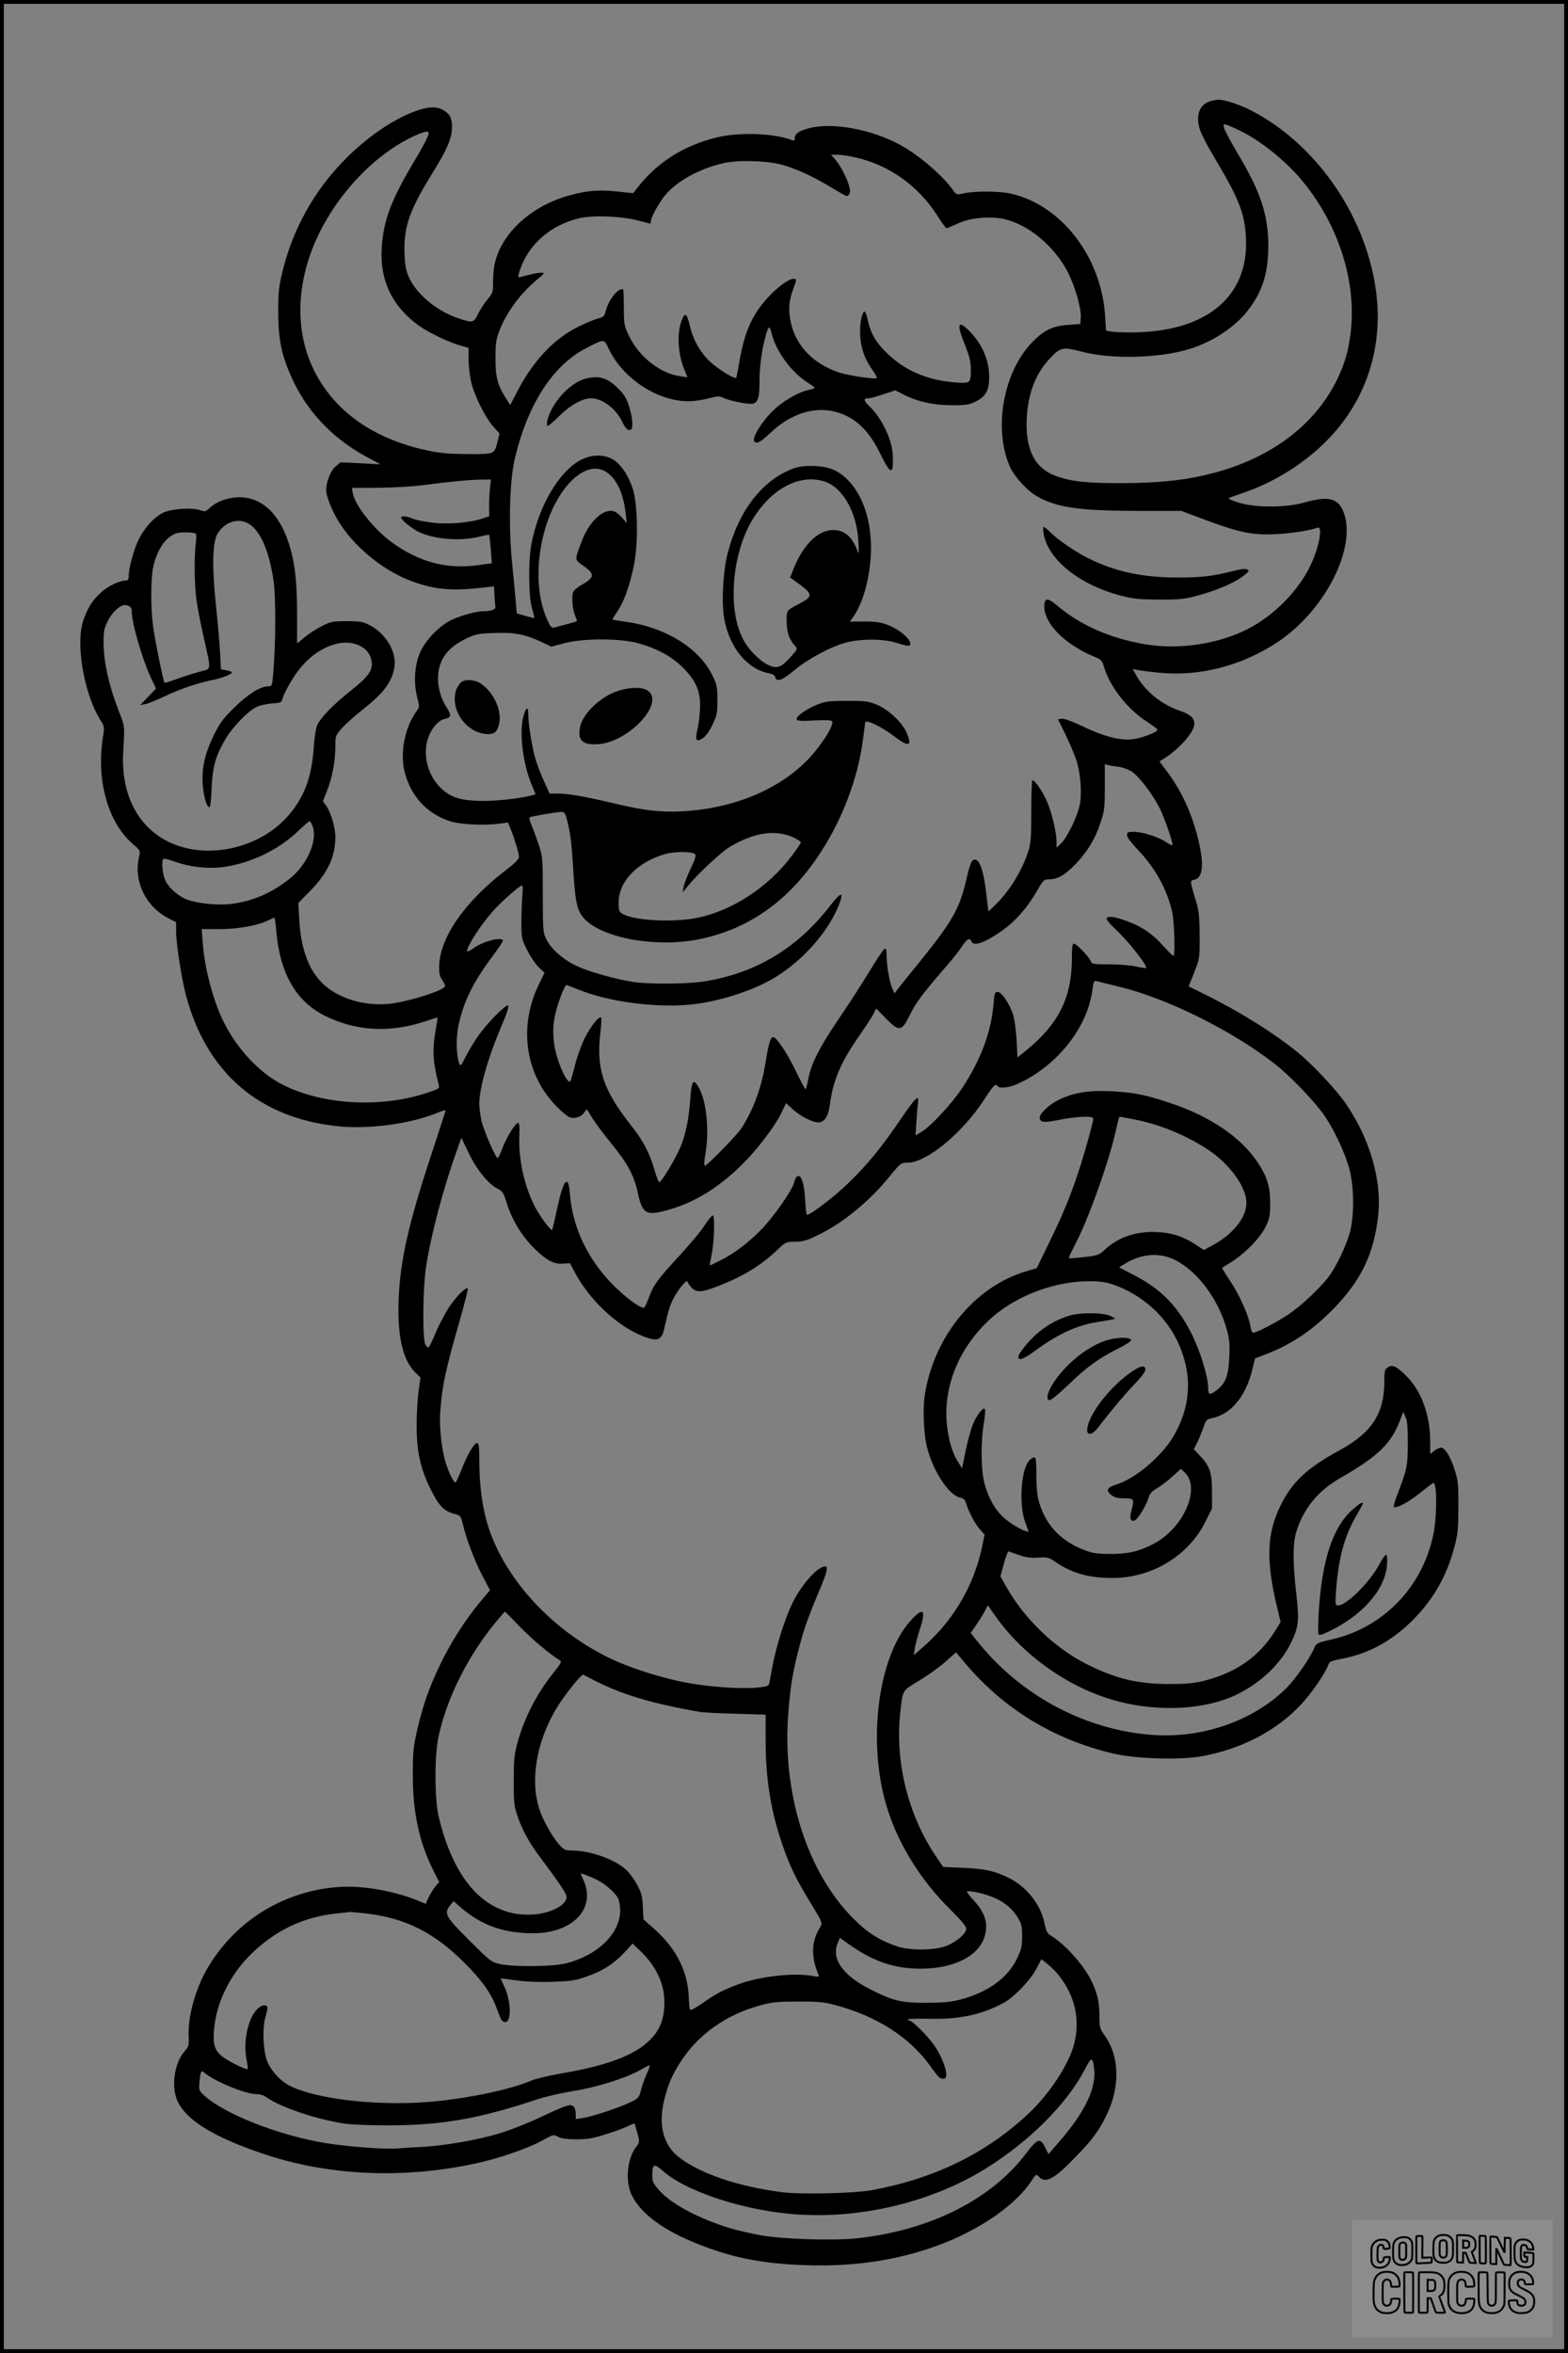 <?xml version="1.0" encoding="UTF-8"?>
<svg xmlns="http://www.w3.org/2000/svg" version="1.0" width="1024pt" height="1536pt" viewBox="0 0 1024 1536" preserveAspectRatio="xMidYMid meet">
  <rect x="0" y="0" width="1024" height="1536" fill="#808080" stroke="none"/>
  <g transform="translate(0.00 0.00) scale(1)">
    <g transform="translate(0,1536) scale(0.1,-0.1)" fill="#000000" stroke="none">
      <path d="M7906 14700 c-67 -20 -94 -78 -76 -164 8 -39 43 -108 124 -244 139 -234 176 -334 183 -487 18 -385 -263 -615 -753 -615 -56 0 -115 3 -131 6 l-30 6 -6 96 c-24 382 -282 720 -611 797 -73 18 -235 19 -307 4 -52 -11 -53 -11 -73 17 -69 98 -224 231 -347 298 -184 100 -430 147 -584 112 -74 -18 -105 -38 -105 -69 0 -14 -4 -17 -17 -12 -120 46 -346 54 -496 17 -216 -54 -387 -163 -517 -331 l-25 -32 -105 11 c-116 12 -188 7 -299 -22 -254 -66 -453 -244 -500 -448 -6 -25 -11 -78 -11 -118 0 -70 -2 -76 -35 -115 -20 -23 -47 -65 -62 -94 -29 -61 -35 -62 -126 -32 -142 47 -273 154 -325 266 -21 48 -27 76 -30 158 -7 173 32 284 187 533 91 146 122 220 123 292 0 58 -13 85 -55 110 -46 28 -105 25 -196 -10 -143 -55 -304 -166 -443 -306 -204 -203 -350 -465 -416 -748 -22 -95 -26 -133 -25 -261 1 -186 26 -295 107 -460 98 -199 260 -364 473 -479 l88 -47 -131 7 -130 6 -32 -27 c-32 -26 -62 -101 -62 -152 0 -47 43 -150 96 -230 108 -162 294 -308 474 -371 152 -53 253 -61 471 -36 l55 6 3 -55 c1 -31 4 -65 6 -76 4 -20 -26 -31 -84 -31 -39 0 -138 -27 -199 -55 -76 -35 -166 -125 -204 -204 -40 -83 -49 -202 -24 -301 16 -62 16 -65 -2 -90 -79 -107 -112 -278 -78 -405 42 -157 147 -269 299 -317 66 -21 225 -28 323 -14 l51 7 18 -43 c26 -65 55 -160 54 -183 0 -13 -30 -43 -85 -85 -270 -206 -433 -442 -436 -628 -1 -47 4 -67 21 -91 12 -17 20 -35 16 -41 -17 -28 -213 -91 -341 -110 -162 -23 -338 24 -445 119 -100 89 -154 231 -165 431 l-6 105 78 80 c114 116 164 223 164 351 0 62 -29 160 -59 203 l-22 31 26 66 c34 84 55 196 55 289 0 73 0 73 46 125 26 28 84 80 129 115 140 110 195 182 211 282 15 96 -55 216 -160 271 -46 24 -62 27 -151 27 -93 0 -104 -2 -165 -33 -36 -18 -86 -51 -112 -73 l-48 -40 0 183 c0 204 -11 316 -41 428 -61 224 -180 345 -339 344 -73 -1 -147 -28 -192 -71 -24 -23 -29 -24 -63 -13 -57 19 -190 8 -242 -18 -61 -32 -119 -97 -159 -177 -32 -66 -64 -186 -64 -241 0 -17 -6 -24 -18 -24 -42 0 -115 -35 -161 -76 -56 -50 -90 -104 -117 -184 -52 -154 5 -482 113 -653 25 -40 26 -43 14 -117 -42 -279 35 -551 198 -691 48 -41 48 -42 39 -83 -37 -159 43 -325 195 -402 l47 -24 0 -58 c0 -81 35 -306 64 -418 135 -507 478 -802 992 -856 201 -21 469 15 643 85 33 14 61 22 61 19 0 -3 -42 -134 -94 -291 -150 -455 -204 -694 -213 -951 -8 -235 27 -389 110 -470 l33 -32 -12 -86 c-7 -48 -13 -145 -13 -217 -1 -176 22 -285 88 -420 55 -113 89 -149 157 -167 41 -11 44 -14 55 -62 23 -99 81 -252 130 -344 l49 -92 -61 -73 c-94 -111 -196 -269 -264 -412 -73 -151 -112 -262 -151 -430 -24 -106 -28 -140 -28 -290 -1 -243 41 -440 134 -625 l38 -75 -25 -30 c-14 -17 -33 -49 -44 -71 l-19 -42 -61 25 c-143 58 -347 94 -489 86 -368 -19 -698 -222 -879 -538 -76 -133 -125 -310 -119 -436 2 -62 1 -68 -29 -103 -64 -72 -86 -227 -45 -319 56 -126 237 -238 562 -347 423 -143 909 -165 1380 -64 155 33 338 96 435 148 79 43 81 44 110 27 22 -11 55 -16 120 -16 74 0 108 6 195 34 58 18 122 42 143 53 22 11 40 18 41 16 1 -2 10 -30 18 -62 16 -59 16 -60 -9 -92 -57 -75 -71 -220 -29 -310 54 -116 193 -223 403 -310 240 -100 447 -142 744 -151 285 -9 545 26 793 108 291 95 555 268 668 437 34 51 35 52 53 32 43 -47 102 -14 250 141 97 100 141 160 188 255 93 186 90 389 -9 527 -32 44 -34 53 -34 125 -1 96 -13 149 -53 232 -53 107 -173 240 -268 297 -20 12 -28 29 -38 79 -24 120 -115 235 -230 294 -93 46 -157 61 -299 67 l-133 6 -48 71 c-181 268 -267 615 -232 935 17 153 10 142 127 212 57 35 134 90 170 123 l67 60 41 -49 c259 -314 587 -517 986 -612 143 -34 427 -43 570 -19 263 46 495 166 658 341 64 68 155 200 174 251 10 28 16 31 92 46 174 33 327 117 462 252 135 136 221 286 271 474 23 85 26 117 27 262 1 146 -2 173 -22 239 -28 89 -65 151 -91 151 -10 0 -30 -9 -45 -21 l-26 -20 0 83 c-1 173 -57 327 -157 427 -64 64 -92 76 -122 54 -18 -12 -21 -25 -21 -96 0 -203 -82 -329 -286 -441 -218 -118 -314 -208 -390 -361 -92 -186 -98 -358 -23 -672 l22 -91 -33 -54 c-104 -170 -258 -278 -467 -330 -68 -17 -118 -21 -223 -21 -205 -1 -351 34 -534 125 -221 109 -424 306 -546 530 l-27 48 23 83 c12 45 26 81 30 80 5 -2 36 -12 69 -24 45 -16 76 -20 125 -17 62 4 68 3 120 -33 104 -70 214 -100 368 -100 255 1 494 146 603 366 l44 88 0 111 c0 125 -15 167 -83 238 l-36 38 23 44 c12 25 30 69 40 98 16 48 21 53 55 60 125 26 221 141 264 317 l18 73 59 23 c169 63 306 153 446 294 187 189 273 366 300 623 23 226 -57 499 -214 726 -62 90 -214 252 -312 332 -155 126 -369 260 -591 371 l-121 60 36 92 c36 92 36 93 35 242 -1 134 -4 160 -29 240 -34 112 -34 117 -10 121 60 9 70 96 31 260 -43 176 -110 322 -206 449 l-48 64 48 31 c26 17 70 54 98 83 112 119 109 176 -12 217 -120 40 -226 126 -285 230 l-24 43 29 -6 c16 -4 79 -12 139 -18 266 -28 548 45 782 202 314 210 521 630 423 856 -36 82 -100 96 -250 53 -121 -35 -321 -35 -428 -2 -41 13 -72 26 -69 29 3 3 44 18 91 34 197 66 388 183 537 329 287 281 403 671 320 1080 -92 460 -402 882 -797 1087 -76 40 -181 74 -220 72 -11 0 -32 -5 -48 -9z m194 -194 c136 -66 309 -206 415 -339 230 -285 344 -648 306 -976 -15 -124 -40 -209 -92 -315 -146 -294 -433 -508 -810 -605 -182 -47 -344 -64 -599 -65 -226 0 -321 10 -422 46 -139 49 -202 171 -193 373 7 160 56 291 145 388 74 81 87 84 212 52 198 -52 507 -44 707 17 145 44 294 141 376 246 98 123 138 248 138 427 -1 203 -49 349 -196 596 -47 80 -89 158 -93 173 -6 26 -5 28 17 21 13 -4 53 -21 89 -39z m-5321 -68 c-12 -24 -52 -95 -90 -158 -138 -235 -185 -363 -196 -537 -14 -213 69 -385 244 -510 65 -46 203 -112 281 -132 l42 -12 0 -72 c0 -40 7 -103 15 -142 18 -87 91 -236 145 -298 l42 -47 -13 -53 c-20 -83 -18 -82 -197 -81 -120 1 -181 6 -259 23 -237 50 -431 148 -574 290 -250 249 -322 605 -198 975 116 346 412 677 716 802 69 27 76 19 42 -48z m2818 -108 c214 -51 399 -184 520 -371 31 -49 60 -89 64 -89 4 0 37 14 74 31 79 37 202 49 298 30 160 -34 332 -176 420 -347 50 -98 90 -240 85 -302 l-3 -37 -80 -6 c-104 -7 -162 -36 -243 -123 -182 -195 -244 -559 -137 -802 27 -62 111 -155 171 -190 129 -76 273 -98 649 -99 l300 0 165 -62 c219 -81 302 -97 450 -90 103 5 225 24 273 42 37 15 14 -121 -42 -240 -79 -171 -243 -336 -418 -424 -194 -97 -449 -134 -669 -96 -227 39 -423 126 -571 253 -62 52 -83 51 -83 -6 0 -117 140 -255 341 -335 29 -12 37 -22 48 -58 38 -130 154 -279 280 -359 38 -25 70 -49 70 -53 2 -16 -107 -57 -165 -63 -82 -9 -190 20 -326 86 -65 31 -118 50 -133 48 l-26 -3 47 -95 c25 -52 57 -126 71 -165 30 -87 41 -229 23 -306 -17 -75 -82 -208 -119 -243 l-31 -30 0 38 c0 59 -29 185 -60 258 -28 69 -87 154 -99 143 -3 -4 -6 -95 -6 -203 0 -165 -3 -207 -19 -257 -37 -120 -121 -258 -207 -343 l-54 -53 -13 108 c-20 177 -50 252 -90 227 -9 -6 -24 -49 -38 -111 -47 -209 -90 -284 -339 -590 -44 -54 -92 -114 -107 -133 l-26 -35 -16 36 c-18 44 -36 146 -36 212 0 34 -4 47 -12 45 -7 -3 -54 -72 -103 -154 -50 -82 -140 -221 -200 -309 -123 -181 -178 -290 -196 -387 -7 -38 -15 -68 -19 -68 -3 0 -32 54 -64 121 -55 114 -125 219 -146 219 -17 0 -29 -36 -46 -141 -29 -183 -76 -316 -159 -450 -28 -45 -227 -249 -242 -249 -5 0 -4 33 3 73 28 156 8 352 -44 441 -34 59 -46 41 -54 -79 -9 -127 -29 -226 -62 -307 -32 -79 -128 -239 -141 -235 -5 2 -19 38 -31 81 -30 105 -72 187 -146 281 -188 237 -234 373 -208 605 7 56 9 104 6 107 -13 13 -66 -53 -106 -131 -22 -44 -52 -126 -65 -180 -14 -55 -27 -102 -30 -104 -22 -23 -91 135 -106 244 -11 83 -7 147 18 234 18 65 53 150 62 150 3 0 38 -13 77 -29 195 -80 501 -121 729 -99 159 15 354 72 498 145 210 106 413 326 483 526 24 68 1 60 -61 -21 -214 -279 -485 -443 -822 -498 -114 -18 -366 -20 -468 -4 -119 19 -294 68 -370 105 -89 42 -166 110 -197 173 -22 45 -23 56 -23 292 0 238 -1 247 -27 327 -15 45 -36 103 -47 127 -11 25 -16 48 -12 51 11 6 178 35 207 35 18 0 25 -8 33 -37 25 -95 31 -139 42 -298 15 -247 25 -298 63 -348 104 -136 470 -207 763 -148 328 67 592 256 795 571 141 217 241 482 273 727 8 59 15 111 15 116 0 25 104 -24 193 -92 95 -73 118 -62 74 34 -31 65 -120 147 -195 177 -50 20 -74 23 -192 23 -125 -1 -140 -3 -201 -28 -75 -32 -136 -78 -125 -95 5 -8 38 -10 115 -5 75 4 110 2 115 -5 15 -24 -67 -154 -153 -245 -190 -200 -489 -325 -825 -343 -137 -8 -255 6 -443 51 -179 43 -304 65 -371 65 l-53 0 -33 73 c-18 39 -43 101 -54 137 -24 71 -52 239 -52 308 0 53 -15 47 -31 -11 -30 -106 -5 -313 55 -454 l24 -58 -26 -7 c-77 -22 -254 -40 -351 -36 -126 5 -186 27 -249 91 -80 82 -112 212 -77 317 20 61 64 115 103 125 50 13 53 22 21 73 -63 99 -76 219 -35 307 28 62 81 109 165 149 59 27 78 31 181 34 131 5 202 -9 307 -59 l63 -30 88 23 c123 32 359 32 477 0 124 -34 220 -86 293 -158 87 -87 116 -153 114 -259 -1 -44 -8 -107 -16 -140 -18 -76 -11 -91 31 -66 20 13 43 43 65 88 30 62 33 75 33 163 0 88 -3 101 -34 164 -87 176 -303 310 -561 347 -47 6 -87 13 -89 15 -2 1 6 15 17 31 56 80 92 177 123 329 28 144 24 393 -9 494 -29 87 -72 153 -123 187 -58 38 -141 39 -215 1 -145 -75 -279 -306 -325 -558 -19 -107 -17 -329 4 -406 9 -34 17 -64 17 -67 0 -3 -26 3 -57 12 l-58 17 -7 80 c-4 43 -14 157 -24 253 -24 247 -16 535 19 681 84 353 249 607 466 718 118 61 115 61 144 0 92 -198 321 -349 527 -347 30 0 87 8 125 18 61 16 73 17 97 5 39 -20 169 -46 196 -39 32 8 42 43 42 141 0 95 13 199 37 289 21 80 28 85 42 29 31 -122 131 -257 243 -326 21 -13 38 -26 38 -29 0 -4 -15 -10 -33 -13 -73 -14 -178 -75 -246 -144 -67 -66 -130 -170 -116 -191 13 -23 40 -9 108 55 159 150 347 188 508 103 85 -46 150 -122 210 -245 67 -138 86 -138 79 0 -5 99 -73 239 -153 315 -38 36 -40 51 -6 51 11 0 55 12 98 26 l78 26 51 -26 c94 -48 196 -71 317 -71 98 0 116 3 159 25 65 33 86 72 86 162 0 107 -48 216 -130 298 -75 75 -84 47 -30 -87 32 -81 40 -113 40 -164 0 -92 -2 -93 -104 -85 -176 14 -317 73 -432 180 -78 72 -116 133 -135 219 -7 32 -16 60 -20 62 -16 10 -34 -64 -32 -135 1 -90 27 -170 78 -241 20 -28 34 -53 31 -57 -10 -10 -190 17 -251 38 -165 57 -275 171 -310 322 -18 81 -14 145 16 223 23 62 23 65 1 65 -31 0 -105 -54 -168 -123 -101 -110 -151 -222 -184 -410 -10 -60 -20 -110 -22 -113 -10 -10 -117 55 -168 103 -66 60 -113 143 -134 233 -20 84 -31 94 -52 44 -35 -83 -28 -227 17 -331 l19 -46 -47 7 c-128 17 -266 124 -331 255 -36 73 -37 78 -38 193 0 65 -2 119 -5 119 -31 11 -91 -63 -111 -134 -11 -42 -15 -46 -53 -56 -23 -6 -83 -31 -133 -56 -156 -78 -292 -223 -393 -419 l-47 -90 -31 49 c-52 82 -66 137 -65 260 0 96 3 119 27 180 46 118 135 238 240 326 56 47 57 49 30 49 -15 0 -53 -7 -83 -15 -30 -8 -58 -15 -62 -15 -12 0 18 87 48 137 73 125 195 212 349 249 90 21 276 13 385 -16 41 -11 76 -20 78 -20 1 0 2 6 2 13 0 30 63 141 106 187 84 90 228 165 378 197 101 21 297 13 390 -17 96 -30 196 -78 304 -143 51 -31 97 -57 102 -57 5 0 13 8 19 17 16 30 -45 168 -102 231 l-20 22 44 0 c24 0 81 -9 126 -20z m-1641 -2049 c69 -42 115 -139 130 -272 l7 -64 -28 33 c-16 19 -39 38 -53 43 -66 25 -161 -60 -211 -189 -49 -128 -49 -125 1 -160 85 -58 84 -80 -2 -129 -28 -15 -53 -37 -57 -48 -11 -33 -5 -111 12 -151 8 -20 14 -38 13 -39 -2 -2 -30 -10 -63 -19 -33 -8 -70 -18 -82 -22 -17 -5 -25 1 -38 27 -77 148 -90 368 -34 584 76 296 269 489 405 406z m-756 -108 c-4 -32 -6 -86 -6 -120 l1 -63 -45 -15 c-81 -28 -232 -40 -333 -26 -49 6 -105 18 -124 26 -40 17 -73 19 -73 6 0 -14 66 -69 110 -91 99 -50 273 -65 398 -34 35 9 65 14 67 13 1 -2 6 -45 10 -95 l7 -91 -97 -13 c-199 -26 -374 20 -551 146 -116 82 -248 246 -260 325 l-6 34 174 1 c97 1 227 8 298 18 170 22 282 33 366 35 l70 1 -6 -57z m-1569 -236 c73 -49 129 -182 156 -372 15 -110 14 -406 -3 -607 -7 -76 -8 -78 -33 -78 -50 0 -134 -53 -222 -140 -72 -71 -94 -100 -133 -180 -58 -118 -80 -217 -72 -322 5 -77 27 -148 44 -148 5 0 12 55 14 123 6 141 25 211 90 322 48 81 146 182 203 210 22 10 68 21 101 23 61 4 62 5 72 41 6 20 34 73 62 118 74 120 171 199 282 229 115 31 223 -21 235 -114 8 -58 -21 -99 -133 -188 -116 -92 -197 -175 -220 -223 -11 -23 -20 -76 -25 -149 -13 -181 -52 -298 -138 -412 -186 -247 -561 -336 -825 -198 -196 104 -299 317 -281 588 10 164 11 156 -30 260 -60 153 -96 309 -98 425 -2 89 1 106 24 156 26 56 81 109 112 109 31 0 47 -13 47 -39 0 -78 72 -325 129 -443 l30 -63 -52 -54 -52 -54 34 7 c18 3 74 26 125 50 96 46 211 86 309 106 64 13 123 35 131 49 3 4 -12 11 -33 15 l-38 6 -6 112 c-3 62 -16 205 -28 318 -26 252 -21 410 15 462 51 77 140 100 207 55z m-352 -61 c4 -3 4 -29 0 -58 -11 -79 -10 -262 2 -358 5 -47 26 -157 46 -245 54 -244 57 -218 -24 -240 -37 -10 -104 -31 -147 -47 -43 -16 -80 -27 -82 -25 -7 7 -63 283 -74 367 -16 115 -16 312 0 385 24 116 84 203 153 224 30 9 109 7 126 -3z m6029 -1522 c26 -4 64 -18 84 -31 48 -33 136 -148 181 -238 35 -71 91 -234 83 -242 -2 -3 -22 7 -43 21 -48 33 -152 66 -209 66 -38 0 -44 -3 -44 -21 0 -13 28 -52 71 -96 117 -124 193 -263 225 -412 14 -69 19 -281 7 -281 -5 0 -34 30 -67 66 -69 77 -137 124 -226 157 -82 31 -122 38 -140 27 -12 -7 5 -29 76 -97 79 -77 190 -221 178 -232 -2 -2 -32 2 -66 10 -35 8 -114 14 -176 14 -102 0 -113 2 -118 19 -9 27 -94 116 -110 116 -11 0 -14 -23 -14 -102 -1 -247 -86 -420 -290 -588 l-65 -53 -6 114 c-4 63 -14 137 -23 166 -22 69 -75 148 -101 148 -18 0 -21 -9 -27 -83 -15 -177 -83 -360 -201 -540 -72 -109 -212 -259 -276 -295 l-32 -19 6 94 c3 51 8 105 10 120 9 58 -17 33 -107 -99 -126 -187 -225 -309 -350 -428 -90 -88 -244 -205 -268 -205 -4 0 -9 44 -12 98 -5 108 -28 173 -53 152 -8 -6 -17 -25 -20 -42 -11 -48 -138 -229 -217 -308 -89 -89 -171 -151 -260 -196 -37 -19 -69 -34 -72 -34 -2 0 3 30 11 68 17 79 23 254 8 258 -5 1 -29 -27 -53 -64 -23 -37 -97 -126 -163 -197 -142 -153 -171 -193 -200 -271 -12 -33 -25 -63 -30 -68 -13 -15 -98 43 -185 126 -178 171 -283 384 -302 611 -5 60 -11 82 -21 82 -18 0 -37 -54 -67 -195 -14 -63 -26 -116 -28 -118 -9 -9 -85 94 -117 159 -69 139 -105 311 -97 467 2 48 -1 72 -8 72 -18 0 -79 -99 -104 -168 -12 -34 -26 -62 -30 -62 -13 0 -89 175 -105 240 -8 36 -15 87 -15 113 0 106 57 305 153 529 29 68 42 110 35 114 -15 9 -140 -118 -197 -201 -27 -38 -63 -99 -81 -135 -30 -60 -33 -63 -42 -41 -18 50 -21 165 -5 241 33 159 94 285 223 457 40 53 71 100 68 105 -15 23 -132 -8 -192 -52 -23 -17 -42 -25 -42 -20 0 36 97 184 177 271 60 65 168 159 182 159 5 0 6 -30 2 -67 -3 -38 -6 -116 -6 -174 0 -101 1 -108 37 -180 20 -41 54 -91 75 -112 l39 -37 -37 -76 c-146 -299 -79 -640 166 -843 33 -28 45 -32 75 -27 21 3 42 15 53 31 l19 25 36 -59 c21 -33 77 -108 125 -167 105 -127 149 -209 173 -324 30 -137 54 -150 208 -105 169 49 328 148 480 301 96 96 211 248 250 331 l29 62 44 -40 c55 -51 145 -93 178 -85 35 9 56 46 65 118 20 155 71 274 191 446 45 65 88 131 96 148 l15 31 62 -64 c89 -90 104 -88 158 22 39 80 87 144 241 321 38 44 83 100 100 127 31 48 50 58 61 32 13 -36 90 -9 202 71 83 59 160 145 220 248 48 83 50 85 87 86 54 0 103 29 169 97 80 84 131 168 164 270 27 81 29 100 29 236 l0 148 23 -6 c12 -3 43 -8 70 -11z m-5270 -379 c42 -91 -28 -257 -147 -352 -120 -94 -238 -145 -381 -164 -83 -10 -205 1 -281 26 -60 20 -127 78 -150 129 -19 42 -26 131 -11 140 5 3 38 -6 75 -19 97 -35 220 -49 320 -34 176 25 354 111 481 231 39 37 74 67 77 68 3 0 11 -11 17 -25z m3140 -80 c28 -13 52 -28 52 -34 0 -5 -27 -46 -61 -90 -157 -209 -402 -365 -634 -406 -162 -28 -406 -12 -472 31 -20 12 -23 23 -23 72 0 138 121 264 304 317 63 18 178 17 196 -1 7 -7 -2 -37 -30 -95 -22 -46 -42 -100 -46 -119 l-5 -35 32 40 c64 79 220 225 277 258 159 93 293 113 410 62z m-3374 -609 c23 -277 127 -461 316 -556 203 -102 428 -114 660 -36 41 14 75 24 77 23 1 -2 -4 -39 -12 -82 -23 -127 -18 -207 20 -356 6 -26 4 -27 -92 -58 -298 -94 -664 -72 -921 55 -153 76 -300 231 -391 412 -68 135 -125 351 -137 517 l-7 90 124 0 c124 1 250 25 319 61 14 7 28 13 31 14 3 0 9 -38 13 -84z m5516 -370 c308 -76 730 -286 1005 -501 104 -81 267 -252 328 -343 65 -97 131 -239 159 -342 33 -123 33 -323 -1 -430 -26 -84 -76 -189 -123 -259 -52 -76 -188 -205 -279 -265 -86 -55 -203 -116 -225 -116 -7 0 -15 19 -18 43 -11 68 -70 201 -131 293 -32 47 -55 86 -54 88 2 1 34 21 70 44 88 57 183 157 217 229 23 50 27 71 27 148 0 110 -20 174 -81 266 -109 165 -311 302 -573 389 -159 54 -245 70 -391 77 -147 6 -240 -10 -337 -57 -60 -30 -123 -88 -123 -114 0 -34 26 -37 128 -16 115 23 222 27 222 8 0 -19 -47 -190 -81 -298 -59 -185 -112 -317 -200 -496 l-88 -182 -73 -22 c-334 -101 -597 -423 -658 -803 -15 -94 -8 -265 16 -352 41 -155 143 -307 214 -321 23 -5 32 -14 41 -43 19 -58 56 -127 89 -165 l30 -34 -15 -73 c-53 -258 -189 -489 -387 -661 l-61 -53 7 43 c3 24 19 83 35 132 41 127 19 142 -67 45 -206 -234 -277 -774 -156 -1192 71 -248 225 -498 426 -694 66 -66 98 -104 98 -119 0 -32 -60 -84 -127 -112 -76 -30 -238 -32 -323 -4 -111 37 -192 87 -281 176 -309 304 -475 830 -430 1360 14 167 25 233 61 381 36 143 58 207 131 383 73 171 76 200 19 171 -53 -28 -139 -134 -184 -228 -51 -105 -106 -281 -131 -412 -9 -49 -18 -100 -21 -112 -3 -18 -13 -22 -71 -29 -105 -11 -316 3 -467 31 -153 28 -363 94 -488 153 -365 171 -667 484 -793 819 -49 130 -75 295 -75 486 0 87 -3 107 -15 107 -18 0 -61 -72 -101 -173 -17 -43 -34 -80 -37 -83 -9 -10 -38 43 -62 114 -30 89 -48 245 -40 346 13 173 33 268 130 605 30 107 53 197 50 200 -11 10 -62 -38 -111 -106 -28 -39 -70 -116 -94 -172 -23 -56 -46 -104 -51 -106 -4 -3 -14 5 -21 17 -20 36 -17 375 5 513 34 212 110 500 195 739 l35 99 48 -100 c52 -109 127 -201 189 -233 32 -16 39 -27 60 -96 34 -109 101 -217 181 -295 81 -79 124 -101 185 -98 l46 3 33 -62 c105 -196 306 -375 482 -428 64 -19 87 -4 102 68 26 116 35 145 63 199 29 55 88 124 88 102 0 -5 11 -22 25 -37 32 -35 66 -34 173 8 166 64 284 136 394 242 48 46 52 48 112 48 54 1 76 8 157 48 160 79 327 217 455 374 76 93 77 94 121 94 123 0 355 190 499 410 64 98 76 110 89 90 12 -19 81 -10 143 20 253 120 447 368 477 614 7 50 9 55 29 51 11 -3 82 -21 156 -39z m80 -862 c168 -31 346 -104 491 -200 139 -92 249 -244 249 -345 0 -95 -82 -200 -215 -275 l-63 -34 -53 35 c-82 54 -153 77 -249 82 -137 8 -257 -32 -345 -115 -38 -35 -46 -38 -135 -48 -52 -6 -97 -9 -99 -7 -3 2 14 38 36 81 84 157 213 513 263 722 27 115 28 120 34 120 2 0 41 -7 86 -16z m272 -918 c149 -74 285 -257 339 -453 18 -63 21 -96 17 -183 -5 -120 -25 -171 -81 -214 -46 -35 -57 -33 -57 13 0 72 -49 233 -104 346 -91 184 -199 297 -376 389 l-102 53 36 22 c109 68 226 77 328 27z m-369 -174 c188 -76 338 -225 408 -407 77 -197 60 -389 -50 -575 -77 -129 -248 -273 -369 -310 -65 -20 -73 -41 -31 -72 18 -14 42 -19 82 -19 65 0 66 -4 45 -84 -13 -48 -4 -71 23 -60 20 7 77 103 90 148 7 27 21 42 55 62 25 15 71 49 101 77 l55 50 24 -23 c108 -101 -4 -362 -201 -466 -97 -51 -167 -67 -285 -67 -88 1 -116 5 -173 27 -159 62 -259 174 -298 337 -7 30 -12 101 -11 157 1 62 -3 105 -9 109 -6 3 -21 -4 -34 -16 -56 -53 -73 -282 -31 -403 l24 -68 -21 7 c-45 13 -131 70 -168 113 -49 55 -86 134 -105 219 -18 88 -18 265 1 372 8 46 11 88 6 93 -13 13 -57 -47 -81 -110 -12 -32 -32 -107 -45 -168 l-22 -110 -30 48 c-43 67 -73 195 -73 309 0 223 98 439 275 607 173 164 446 266 690 257 62 -2 98 -10 158 -34z m1891 -1027 c-1 -148 -5 -166 -75 -348 -12 -31 -19 -60 -16 -64 14 -13 96 31 172 92 44 36 83 65 86 65 24 0 24 -218 0 -335 -71 -346 -328 -611 -665 -687 -96 -22 -99 -24 -114 -58 -24 -59 -116 -192 -173 -251 -205 -211 -532 -332 -854 -316 -441 23 -870 244 -1157 594 l-59 73 39 57 c22 32 47 73 56 91 l17 33 55 -78 c187 -262 494 -473 803 -551 273 -70 576 -50 773 49 156 78 280 197 348 333 51 105 56 146 35 326 -22 195 -23 320 -1 395 45 152 140 271 286 355 249 143 334 225 392 376 l22 58 15 -35 c12 -25 15 -70 15 -174z m-5802 -1191 c80 -83 209 -191 264 -222 14 -8 8 -20 -45 -86 -110 -139 -188 -292 -234 -460 -18 -68 -22 -107 -22 -241 0 -150 2 -165 28 -240 29 -82 75 -166 134 -245 140 -188 183 -251 183 -273 0 -54 -104 -108 -222 -115 -295 -17 -513 211 -614 643 -26 112 -27 393 -1 515 54 254 193 531 374 750 32 38 59 70 60 70 1 0 44 -43 95 -96z m483 -350 c183 -95 379 -154 695 -209 19 -4 124 -9 233 -12 l197 -6 0 -163 c0 -258 33 -465 112 -693 47 -136 86 -216 186 -380 69 -113 74 -125 62 -145 -62 -97 -66 -193 -15 -317 5 -15 1 -15 -37 -8 -118 23 -344 -2 -480 -52 -104 -38 -149 -61 -241 -126 -51 -35 -79 -49 -81 -41 -3 7 -7 51 -9 98 -10 159 -84 302 -221 425 l-74 66 -4 82 c-3 69 -9 92 -38 145 -18 34 -51 79 -73 98 -75 68 -231 123 -351 124 -42 0 -52 4 -80 34 -41 45 -92 131 -122 204 -81 201 -35 482 118 719 52 79 147 196 156 191 4 -2 34 -17 67 -34z m11 -1299 c58 -26 128 -85 150 -126 8 -16 14 -52 14 -81 0 -150 -149 -294 -355 -345 -87 -21 -340 -24 -429 -4 -58 13 -63 17 -203 156 -156 156 -165 174 -122 229 l21 26 49 -43 c131 -114 278 -167 469 -167 259 0 413 160 332 343 l-21 48 22 -6 c12 -4 45 -17 73 -30z m2587 -115 c76 -29 135 -74 172 -135 26 -43 30 -57 30 -124 0 -65 -5 -86 -32 -144 -60 -127 -188 -220 -368 -269 -64 -17 -109 -21 -225 -22 -166 0 -218 12 -372 91 -179 92 -252 199 -205 305 l12 28 65 -46 c154 -108 288 -154 455 -155 259 -2 434 109 435 274 0 59 -26 113 -86 177 -24 26 -42 49 -39 52 9 9 98 -9 158 -32z m-4088 -110 c262 -30 451 -125 650 -325 110 -110 167 -189 203 -280 12 -33 27 -70 32 -82 5 -13 18 -23 29 -23 42 0 39 134 -4 229 -14 29 -25 54 -25 55 0 2 44 -3 98 -11 62 -9 147 -13 237 -10 123 4 151 8 225 34 104 35 182 86 250 160 l51 56 51 -49 c113 -109 165 -231 156 -366 -6 -93 -33 -154 -95 -216 -98 -98 -276 -165 -571 -216 -84 -15 -172 -35 -195 -45 -133 -57 -376 -111 -622 -137 -351 -37 -781 8 -964 101 -57 29 -116 91 -144 154 -29 65 -36 229 -12 300 9 28 14 55 10 61 -11 18 -41 10 -68 -18 -59 -62 -90 -214 -67 -325 6 -32 10 -61 7 -63 -6 -7 -97 35 -149 70 -68 44 -83 91 -67 216 21 169 111 342 246 471 157 151 338 236 550 258 43 5 83 9 88 10 6 0 50 -4 100 -9z m4528 -403 c108 -135 143 -293 101 -452 -33 -130 -162 -326 -297 -452 -278 -260 -609 -422 -1017 -499 -115 -22 -460 -30 -587 -15 -287 36 -537 120 -678 228 -105 81 -138 214 -96 380 27 105 50 157 107 246 114 176 294 304 511 364 87 24 116 27 253 27 130 1 169 -3 242 -22 273 -72 491 -212 624 -400 53 -74 61 -82 87 -82 39 0 5 120 -61 217 -39 58 -144 163 -163 163 -5 0 -9 3 -9 8 0 4 60 5 133 4 203 -6 353 27 497 107 65 37 170 146 208 219 l33 63 40 -32 c21 -17 54 -49 72 -72z m232 -607 c17 -129 -59 -288 -233 -487 l-65 -75 -21 43 c-32 66 -51 60 -125 -38 -227 -301 -627 -502 -1102 -554 -156 -17 -496 -6 -634 20 -157 30 -245 56 -368 108 -131 55 -238 123 -295 188 -36 42 -42 54 -42 94 0 77 11 81 72 27 141 -124 481 -241 800 -275 442 -48 933 62 1305 293 285 176 533 425 649 650 41 80 49 80 59 6z m-2921 -37 c-14 -31 -31 -79 -38 -107 -12 -48 -16 -53 -67 -78 -70 -35 -255 -96 -313 -104 l-46 -7 0 35 c0 20 -7 41 -16 49 -20 16 -45 8 -224 -76 -74 -35 -187 -79 -250 -99 -139 -43 -368 -84 -522 -91 -62 -3 -133 -8 -158 -10 -69 -7 -332 13 -468 36 -302 50 -651 187 -785 307 -39 36 -39 37 -34 95 6 68 11 76 34 55 63 -54 266 -138 335 -138 24 0 51 -8 69 -21 91 -65 314 -140 504 -171 47 -7 167 -12 290 -12 350 0 598 44 980 172 50 16 150 39 223 51 150 23 343 83 437 135 33 19 63 34 67 35 4 0 -4 -25 -18 -56z"></path>
      <path d="M3828 12889 c-105 -24 -231 -164 -255 -280 -3 -16 -1 -29 4 -29 6 0 40 29 76 65 72 71 151 115 207 115 76 -1 164 -68 206 -158 19 -41 38 -57 55 -46 15 9 10 79 -12 149 -17 55 -31 78 -72 119 -69 69 -123 86 -209 65z"></path>
      <path d="M5185 12303 c-203 -73 -359 -272 -432 -551 -31 -117 -42 -322 -24 -427 33 -190 150 -334 293 -360 24 -5 38 -13 41 -26 9 -34 45 -21 125 46 88 74 244 157 342 182 103 25 250 23 333 -6 38 -13 72 -19 77 -15 27 29 -66 110 -160 141 -37 12 -83 17 -142 16 l-88 -1 21 29 c63 89 107 242 116 404 14 254 -79 474 -232 553 -67 34 -195 41 -270 15z m196 -85 c121 -36 215 -201 225 -393 4 -88 4 -89 -10 -52 -34 87 -83 127 -156 127 -98 0 -197 -98 -259 -257 l-21 -53 53 -38 c100 -74 99 -86 -6 -140 -73 -38 -73 -37 -68 -136 2 -50 20 -97 52 -131 18 -21 18 -22 -26 -72 -62 -70 -92 -81 -148 -54 -56 27 -127 99 -161 162 -105 191 -79 554 54 780 121 205 307 307 471 257z"></path>
      <path d="M6815 11878 c28 -169 231 -334 500 -405 87 -23 120 -26 255 -27 136 0 167 3 251 26 124 34 232 79 293 124 42 32 47 38 32 46 -12 7 -42 4 -99 -11 -131 -33 -202 -41 -357 -41 -230 0 -410 39 -583 126 -87 43 -201 122 -247 169 -19 19 -38 35 -43 35 -5 0 -6 -19 -2 -42z"></path>
      <path d="M3008 10903 c-28 -32 -38 -61 -38 -108 0 -114 100 -222 210 -227 51 -2 70 16 81 75 15 85 -39 199 -120 254 -42 29 -111 31 -133 6z"></path>
      <path d="M4039 10851 c-113 -36 -228 -143 -249 -230 -22 -91 12 -126 115 -119 197 12 435 264 329 347 -34 27 -116 27 -195 2z"></path>
      <path d="M6985 6772 c-81 -24 -153 -65 -220 -124 -53 -48 -115 -126 -115 -146 0 -28 37 -14 116 45 142 104 270 163 401 183 37 6 79 13 93 16 l25 6 -30 16 c-45 24 -195 26 -270 4z"></path>
      <path d="M7224 6610 c-115 -37 -247 -140 -331 -257 -50 -70 -68 -133 -38 -133 10 0 61 42 114 93 123 119 201 177 324 239 57 28 97 54 94 61 -6 20 -97 18 -163 -3z"></path>
      <path d="M7370 6391 c-139 -103 -270 -281 -270 -367 0 -37 34 -30 67 12 94 122 175 218 239 285 45 46 74 85 74 98 0 35 -39 25 -110 -28z"></path>
      <path d="M8831 5504 c-128 -115 -199 -331 -219 -672 -4 -67 -5 -129 -2 -137 4 -12 16 -10 66 14 222 105 372 276 382 438 3 40 1 63 -6 63 -6 0 -25 -26 -42 -58 -63 -120 -216 -272 -272 -272 -18 0 -19 5 -13 93 15 212 54 359 134 495 22 39 41 73 41 76 0 15 -22 2 -69 -40z"></path>
    </g>
  </g>
  <rect x="0.0" y="0.0" width="1024.0" height="1536.0" fill="none" stroke="black" stroke-width="5"></rect>
  <g transform="translate(882.93 1449.20) scale(0.128)" opacity="1.0">
    <rect x="0" y="0" width="1024.0" height="600.0" fill="white" fill-opacity="0.1"></rect>
    <g transform="translate(0,650) scale(0.1,-0.1)" stroke="none">
      <path fill="none" stroke="#000000" stroke-width="100" d="M4491 5720 c-164 -43 -269 -147 -319 -315 -19 -65 -29 -577 -13 -693 25 -190 116 -310 276 -367 63 -23 284 -32 370 -16 122 22 249 110 294 205 51 104 56 150 56 496 0 341 -4 385 -48 478 -46 100 -156 184 -282 217 -83 21 -241 19 -334 -5z m270 -273 c19 -12 43 -40 54 -62 18 -37 20 -64 23 -320 5 -339 -1 -384 -56 -436 -87 -82 -235 -56 -289 51 -22 43 -23 53 -23 335 0 314 7 370 52 412 34 32 66 42 139 42 53 1 73 -4 100 -22z"></path>
      <path fill="none" stroke="#000000" stroke-width="100" d="M5367 5723 c-4 -3 -7 -311 -7 -683 0 -618 1 -679 17 -691 12 -10 51 -14 152 -14 l136 0 3 248 2 248 67 -3 67 -3 34 -85 c18 -47 58 -152 89 -235 30 -82 63 -158 73 -168 14 -15 40 -19 165 -24 l148 -6 -5 34 c-4 19 -49 143 -102 276 -53 133 -96 246 -96 251 0 6 15 19 33 31 53 33 104 92 134 156 27 57 28 67 27 195 0 115 -4 144 -23 193 -31 80 -76 135 -148 183 -83 56 -166 82 -303 94 -129 11 -453 14 -463 3z m541 -300 c55 -27 77 -73 77 -163 0 -61 -4 -82 -23 -111 -34 -55 -73 -69 -191 -69 l-101 0 0 187 0 186 101 -6 c66 -4 114 -12 137 -24z"></path>
      <path fill="none" stroke="#000000" stroke-width="100" d="M6514 5685 c-4 -9 -5 -320 -2 -690 3 -511 7 -678 16 -687 19 -19 273 -30 291 -13 11 11 13 126 12 675 -1 364 -6 672 -11 685 -11 28 -27 31 -187 40 -99 6 -114 5 -119 -10z"></path>
      <path fill="none" stroke="#000000" stroke-width="100" d="M3355 5683 c-27 -3 -55 -9 -62 -15 -10 -8 -13 -150 -13 -683 0 -592 2 -674 15 -685 12 -10 52 -11 173 -6 362 15 578 29 590 38 8 7 12 46 12 129 0 108 -2 119 -20 129 -11 6 -24 9 -28 7 -4 -3 -103 -8 -221 -12 l-214 -7 5 545 c4 384 2 549 -5 556 -11 11 -120 12 -232 4z"></path>
      <path fill="none" stroke="#000000" stroke-width="100" d="M7067 5654 c-4 -4 -7 -310 -7 -680 0 -625 1 -673 18 -692 15 -18 31 -21 152 -24 l134 -3 -3 400 c-2 277 1 397 8 390 11 -11 153 -311 251 -530 96 -215 128 -281 142 -292 7 -6 82 -14 165 -17 l153 -7 11 28 c14 34 3 1333 -11 1347 -5 5 -70 11 -144 14 l-136 5 -1 -54 c-1 -30 -5 -200 -8 -379 l-6 -325 -73 150 c-40 83 -123 256 -184 385 -61 129 -117 242 -125 252 -11 12 -40 18 -121 22 -59 4 -130 9 -157 12 -28 3 -54 2 -58 -2z"></path>
      <path fill="none" stroke="#000000" stroke-width="100" d="M2507 5614 c-220 -49 -342 -159 -394 -357 -24 -91 -24 -641 0 -740 57 -233 232 -339 510 -310 56 6 127 21 158 33 76 29 187 114 226 174 64 95 67 114 71 505 2 232 -1 371 -8 404 -27 126 -116 235 -228 278 -74 29 -236 35 -335 13z m191 -281 c15 -11 36 -35 47 -54 19 -32 20 -52 20 -349 0 -309 0 -316 -23 -362 -31 -62 -75 -89 -155 -95 -53 -4 -67 -2 -97 19 -19 13 -44 41 -55 63 -19 37 -20 60 -20 350 0 337 2 351 60 405 54 51 169 63 223 23z"></path>
      <path fill="none" stroke="#000000" stroke-width="100" d="M8568 5491 c-133 -43 -219 -134 -262 -280 -13 -45 -16 -107 -16 -343 0 -320 9 -395 60 -506 73 -156 258 -255 506 -269 191 -11 324 47 376 165 19 42 22 70 26 288 4 209 3 242 -11 256 -19 18 -186 38 -347 41 l-105 2 -3 -95 c-1 -52 2 -102 7 -109 6 -10 33 -16 75 -19 l66 -4 0 -105 c0 -98 -1 -105 -26 -130 -23 -23 -31 -25 -99 -21 -64 3 -79 7 -112 34 -21 16 -49 52 -63 80 -25 49 -25 51 -25 324 0 303 6 348 56 402 28 29 32 30 99 26 105 -6 152 -50 167 -158 8 -53 9 -54 48 -62 22 -5 90 -10 150 -11 l110 -2 3 43 c4 52 -30 180 -66 245 -53 99 -179 183 -317 212 -96 20 -226 18 -297 -4z"></path>
      <path fill="none" stroke="#000000" stroke-width="100" d="M1390 5484 c-203 -45 -359 -207 -390 -404 -13 -83 -13 -616 0 -694 20 -123 100 -235 203 -281 98 -45 271 -51 387 -13 211 67 340 238 340 451 0 54 -3 69 -17 74 -24 9 -264 -15 -280 -28 -7 -7 -13 -31 -13 -60 0 -56 -13 -95 -43 -128 -31 -34 -95 -61 -144 -61 -35 0 -48 6 -77 35 -52 52 -58 99 -54 423 3 257 5 280 24 323 42 89 120 132 202 109 53 -14 72 -42 81 -120 11 -90 15 -92 150 -79 62 6 125 15 138 20 25 9 25 10 21 107 -3 82 -9 106 -33 155 -33 68 -97 130 -163 160 -60 27 -235 33 -332 11z"></path>
      <path fill="none" stroke="#000000" stroke-width="100" d="M1600 3845 c-239 -44 -424 -235 -476 -495 -22 -109 -33 -831 -15 -1000 31 -300 174 -492 425 -572 45 -15 100 -21 211 -25 181 -6 263 8 380 66 147 73 214 152 266 311 26 78 32 117 37 219 4 98 2 125 -9 132 -22 14 -393 11 -407 -3 -7 -7 -12 -39 -12 -73 0 -169 -84 -275 -217 -275 -68 0 -110 18 -150 64 -65 73 -68 99 -68 606 0 446 1 456 22 515 78 208 337 201 392 -11 6 -23 13 -75 16 -115 3 -41 10 -78 15 -83 10 -10 289 -10 357 0 63 9 67 18 60 147 -12 210 -62 331 -181 445 -86 82 -165 123 -280 146 -94 19 -261 20 -366 1z"></path>
      <path fill="none" stroke="#000000" stroke-width="100" d="M5376 3840 c-151 -39 -268 -118 -350 -237 -106 -157 -118 -245 -114 -863 4 -463 5 -477 27 -550 33 -106 72 -178 131 -243 123 -135 290 -197 526 -197 326 0 528 127 610 384 34 106 48 339 20 349 -29 12 -386 9 -400 -2 -7 -6 -16 -44 -20 -85 -17 -192 -81 -266 -226 -266 -93 1 -163 55 -197 152 -16 48 -18 92 -18 503 0 437 1 452 22 520 26 81 57 119 121 147 78 35 188 8 237 -56 30 -40 55 -133 55 -206 0 -92 6 -95 157 -92 70 1 161 5 201 8 87 8 88 9 78 158 -12 189 -62 314 -170 422 -76 76 -130 109 -241 144 -102 33 -337 38 -449 10z"></path>
      <path fill="none" stroke="#000000" stroke-width="100" d="M8441 3845 c-204 -45 -357 -196 -406 -402 -24 -99 -17 -331 13 -416 47 -137 141 -225 342 -323 334 -162 396 -203 438 -284 19 -37 23 -57 20 -116 -3 -59 -8 -77 -30 -107 -39 -50 -98 -70 -190 -65 -137 7 -187 57 -188 185 0 95 4 94 -223 86 -106 -3 -198 -10 -204 -16 -17 -13 -17 -107 1 -200 44 -226 196 -375 436 -423 103 -20 339 -15 435 10 199 53 340 189 391 377 21 78 28 222 15 311 -16 115 -56 191 -145 276 -85 81 -145 117 -386 235 -250 122 -298 173 -301 319 -3 109 52 167 164 175 115 8 183 -49 194 -164 3 -32 10 -64 16 -70 10 -14 340 -17 387 -4 24 7 25 9 22 92 -5 150 -54 269 -153 369 -69 70 -189 133 -297 155 -90 18 -265 18 -351 0z"></path>
      <path fill="none" stroke="#000000" stroke-width="100" d="M2710 3833 c-14 -2 -29 -9 -35 -14 -7 -7 -9 -354 -7 -1017 3 -910 5 -1008 20 -1019 20 -16 384 -18 413 -3 19 10 19 32 19 1019 0 923 -1 1010 -16 1022 -13 10 -61 14 -193 16 -97 1 -187 -1 -201 -4z"></path>
      <path fill="none" stroke="#000000" stroke-width="100" d="M3455 3833 c-47 -12 -45 32 -45 -1034 0 -987 0 -1009 19 -1019 12 -6 98 -10 210 -10 159 0 192 3 205 16 14 13 16 61 16 370 l0 355 81 -3 82 -3 88 -245 c49 -135 105 -292 124 -350 20 -58 45 -113 57 -122 18 -16 45 -18 229 -18 184 0 210 2 216 16 7 19 16 -7 -153 448 -74 197 -134 362 -134 366 0 4 23 22 50 40 162 104 228 273 217 560 -8 225 -46 336 -153 450 -104 110 -219 160 -413 179 -101 11 -657 13 -696 4z m721 -409 c64 -48 69 -61 72 -231 4 -176 -7 -223 -59 -267 -43 -36 -89 -46 -216 -46 l-113 0 0 286 0 286 144 -4 c127 -3 148 -5 172 -24z"></path>
      <path fill="none" stroke="#000000" stroke-width="100" d="M6510 3834 c-51 -11 -50 7 -50 -683 1 -672 7 -842 35 -951 45 -175 148 -311 289 -380 117 -58 200 -73 376 -68 124 4 156 9 225 32 108 37 176 79 246 153 61 66 117 169 140 258 9 37 13 248 16 831 4 727 3 782 -13 795 -13 11 -57 14 -204 14 -171 0 -190 -2 -209 -19 -21 -19 -21 -19 -21 -746 0 -782 0 -782 -52 -861 -64 -95 -228 -106 -302 -19 -61 73 -60 64 -66 877 -4 562 -8 745 -17 754 -13 13 -341 23 -393 13z"></path>
    </g>
  </g>
</svg>
